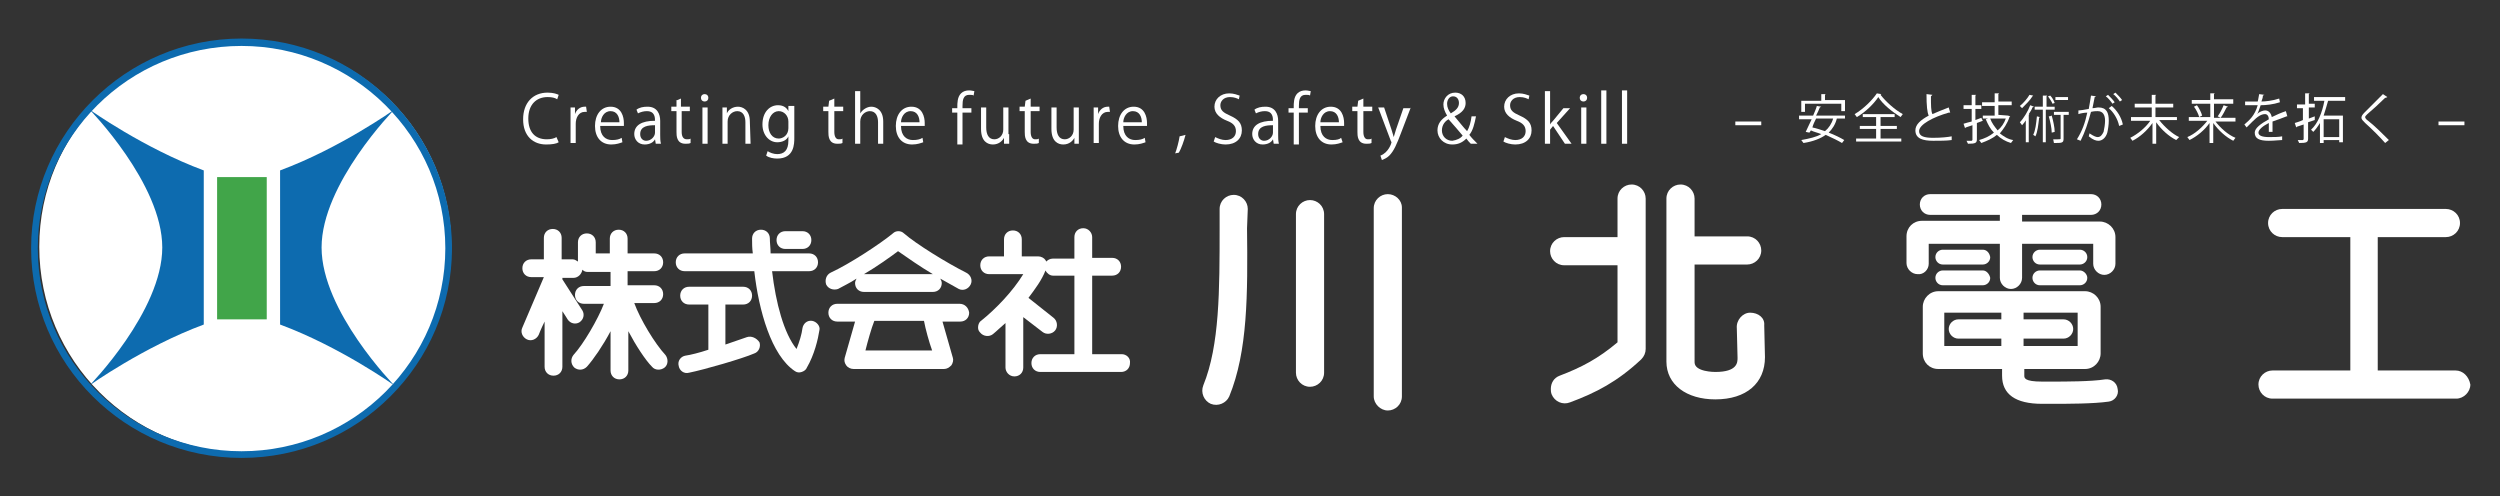 <?xml version="1.0" encoding="utf-8"?>
<!-- Generator: Adobe Illustrator 27.0.1, SVG Export Plug-In . SVG Version: 6.00 Build 0)  -->
<svg version="1.1" id="レイヤー_1" xmlns="http://www.w3.org/2000/svg" xmlns:xlink="http://www.w3.org/1999/xlink" x="0px"
	 y="0px" viewBox="0 0 337.4 67" style="enable-background:new 0 0 337.4 67;" xml:space="preserve">
<rect x="0" y="0" width="337.4" height="67" fill="#333333" stroke="none"/>
<style type="text/css">
	.st0{fill:#FFFFFF;}
	.st1{fill:#0D6BAF;}
	.st2{fill:#41A549;}
</style>
<circle class="st0" cx="33.1" cy="33.3" r="27.8"/>
<path class="st0" d="M85.6,40.9h2.7c0.7,0,1.2-0.5,1.2-1.2s-0.5-1.2-1.2-1.2h-3.6v-1.9h3.6c0.7,0,1.2-0.5,1.2-1.2s-0.5-1.2-1.2-1.2
	h-3.6v-2c0-0.7-0.5-1.2-1.2-1.2s-1.2,0.5-1.2,1.2v2h-1.9v-1.5c0-0.7-0.5-1.2-1.2-1.2S78,32,78,32.7v2.6c-0.2-0.1-0.4-0.3-0.7-0.3
	h-1.5v-2.9c0-0.7-0.5-1.2-1.2-1.2s-1.2,0.5-1.2,1.2V35h-1.7c-0.7,0-1.2,0.5-1.2,1.2s0.5,1.2,1.2,1.2h1.7l-2.9,6.8
	c-0.3,0.6,0,1.3,0.6,1.6s1.3,0,1.6-0.6c0,0,0.3-0.8,0.8-1.8v6.1c0,0.7,0.5,1.2,1.2,1.2s1.2-0.5,1.2-1.2V42c0.4,0.6,0.7,1.1,0.7,1.1
	c0.4,0.6,1.1,0.7,1.6,0.4c0.6-0.4,0.7-1.1,0.4-1.6l-2.7-4.2v-0.2h1.5c0.6,0,1.1-0.5,1.2-1.1c0.2,0.2,0.4,0.3,0.7,0.3h3.1v1.9h-3.6
	c-0.7,0-1.2,0.5-1.2,1.2s0.5,1.2,1.2,1.2h2.7c-0.8,2.1-2.8,5.5-4.1,6.9c-0.4,0.5-0.4,1.2,0.1,1.7c0.5,0.4,1.2,0.4,1.7-0.1
	c0.9-1,2.2-2.9,3.2-4.8V50c0,0.7,0.5,1.2,1.2,1.2s1.2-0.5,1.2-1.2v-5.3c1,1.9,2.3,3.9,3.2,4.8c0.4,0.5,1.2,0.5,1.7,0.1
	s0.5-1.2,0.1-1.7C88.4,46.4,86.4,43.1,85.6,40.9"/>
<path class="st0" d="M100.8,45.5c-0.6,0.2-1.7,0.6-2.9,1v-5.4h2.4c0.7,0,1.2-0.5,1.2-1.2s-0.5-1.2-1.2-1.2H93
	c-0.7,0-1.2,0.5-1.2,1.2s0.5,1.2,1.2,1.2h2.6v6.1c-1.2,0.4-2.4,0.7-3.1,0.8c-0.6,0.1-1.1,0.7-0.9,1.4c0.1,0.6,0.7,1.1,1.4,0.9
	c2-0.4,7.2-1.9,8.8-2.6c0.6-0.2,0.9-0.9,0.7-1.5C102.1,45.6,101.4,45.3,100.8,45.5"/>
<path class="st0" d="M109.6,43.3c-0.7-0.1-1.2,0.4-1.3,1c-0.1,0.8-0.4,1.8-0.8,2.8c-1.7-2.1-2.8-6.2-3.3-10.5h5
	c0.7,0,1.2-0.5,1.2-1.2s-0.5-1.2-1.2-1.2H104c0-0.7-0.1-1.4-0.1-2c0-0.7-0.5-1.2-1.2-1.2s-1.2,0.5-1.2,1.2c0,0.6,0,1.3,0.1,2h-9.2
	c-0.7,0-1.2,0.5-1.2,1.2s0.5,1.2,1.2,1.2h9.4c0.6,5.3,2.3,11.4,5.5,13.5c0.3,0.2,0.6,0.2,0.9,0.1c0.3-0.1,0.6-0.3,0.7-0.6
	c1-1.7,1.5-3.8,1.7-5.1C110.7,44,110.2,43.4,109.6,43.3"/>
<path class="st0" d="M106,33.6h2.3c0.7,0,1.2-0.5,1.2-1.2s-0.5-1.2-1.2-1.2H106c-0.7,0-1.2,0.5-1.2,1.2S105.3,33.6,106,33.6"/>
<path class="st0" d="M130.4,36.8c-2.6-1.3-6.8-3.9-8.4-5.3c-0.4-0.4-1.1-0.4-1.5,0c-1.7,1.4-5.8,4.1-8.4,5.3c-0.6,0.3-0.8,1-0.6,1.6
	c0.3,0.6,1,0.8,1.6,0.6c0.7-0.4,1.6-0.8,2.5-1.4c-0.1,0.2-0.2,0.4-0.2,0.6c0,0.7,0.5,1.2,1.2,1.2h9.3c0.7,0,1.2-0.5,1.2-1.2
	c0-0.2-0.1-0.4-0.2-0.6c0.9,0.5,1.8,1,2.5,1.4c0.6,0.3,1.3,0,1.6-0.6S131,37.1,130.4,36.8 M125.9,37h-9.3l0,0c1.7-1,3.4-2.2,4.6-3.1
	C122.5,34.8,124.2,36,125.9,37L125.9,37"/>
<path class="st0" d="M129.5,41H113c-0.7,0-1.2,0.5-1.2,1.2s0.5,1.2,1.2,1.2h2.4l-1.4,4.9c-0.1,0.4,0,0.7,0.2,1s0.6,0.5,1,0.5h12.2
	c0.4,0,0.7-0.2,1-0.5c0.2-0.3,0.3-0.7,0.2-1l-1.4-4.9h2.4c0.7,0,1.2-0.5,1.2-1.2C130.7,41.5,130.2,41,129.5,41 M125.8,47.3h-9
	c0.3-1.2,0.8-3,1.2-4h6.7C124.9,44.4,125.4,46.2,125.8,47.3"/>
<path class="st0" d="M151.4,47.8h-4V37.2h2.7c0.7,0,1.2-0.5,1.2-1.2s-0.5-1.2-1.2-1.2h-2.7V32c0-0.6-0.5-1.2-1.2-1.2
	S145,31.3,145,32v2.9h-2.9c-0.4,0-0.7,0.2-0.9,0.4l-0.1-0.2c-0.2-0.3-0.6-0.5-1-0.5h-2.2v-2.3c0-0.7-0.5-1.2-1.2-1.2
	s-1.2,0.5-1.2,1.2v2.3h-2c-0.7,0-1.2,0.5-1.2,1.2s0.5,1.2,1.2,1.2h4.6c-1.4,2.3-3.7,4.7-5.7,6.3c-0.3,0.2-0.4,0.6-0.4,0.9
	c0,0.3,0.1,0.5,0.3,0.7c0.4,0.5,1.2,0.6,1.7,0.2c0.5-0.4,1.1-1,1.7-1.5v6c0,0.6,0.5,1.2,1.2,1.2s1.2-0.5,1.2-1.2v-6.8l2.6,2
	c0.5,0.4,1.3,0.3,1.7-0.2s0.3-1.3-0.2-1.7l-3.4-2.7c0.9-1.2,1.8-2.4,2.3-3.7c0.2,0.4,0.6,0.7,1,0.7h2.9v10.6h-4.6
	c-0.7,0-1.2,0.5-1.2,1.2s0.5,1.2,1.2,1.2h10.9c0.7,0,1.2-0.5,1.2-1.2C152.6,48.3,152,47.8,151.4,47.8"/>
<path class="st0" d="M168.4,28.2c0-1-0.8-1.9-1.9-1.9c-1,0-1.9,0.8-1.9,1.9v2.5c0,8.5,0,15.9-2.2,21.3c-0.4,1,0.1,2.1,1,2.5
	c1,0.4,2.1-0.1,2.5-1c2.5-6.1,2.5-13.8,2.4-22.7L168.4,28.2"/>
<path class="st0" d="M176.8,27c-1,0-1.9,0.8-1.9,1.9v21.4c0,1,0.8,1.9,1.9,1.9c1,0,1.9-0.8,1.9-1.9V28.9
	C178.7,27.8,177.8,27,176.8,27"/>
<path class="st0" d="M187.3,26.2c-1,0-1.9,0.8-1.9,1.9v25.4c0,1,0.9,1.9,1.9,1.9s1.9-0.8,1.9-1.9V28C189.2,27,188.3,26.2,187.3,26.2
	"/>
<path class="st0" d="M220.2,24.9c-1,0-1.9,0.8-1.9,1.9V32h-7.2c-1,0-1.9,0.8-1.9,1.9c0,1,0.8,1.9,1.9,1.9h7.2v10.4
	c-2.6,2.2-4.9,3.4-7.8,4.5c-0.8,0.3-1.2,1-1.2,1.8c0,0.2,0,0.4,0.1,0.7c0.4,1,1.5,1.5,2.5,1.1c3.5-1.3,6.4-2.8,9.6-5.8
	c0.4-0.4,0.6-0.9,0.6-1.4V26.8C222.1,25.8,221.3,24.9,220.2,24.9"/>
<path class="st0" d="M236.2,42.2c-1,0-1.9,1-1.8,2.1l0.1,4c0,0.6,0,1.9-3,1.9c-0.1,0-2.8,0-2.8-1.3V35.7h7.1c1,0,1.9-0.8,1.9-1.9
	c0-1-0.8-1.9-1.9-1.9h-7.1v-5.1c0-1-0.8-1.9-1.9-1.9c-1,0-1.9,0.8-1.9,1.9v22c0,3.1,2.7,5.1,6.6,5.1c4.2,0,6.7-2.2,6.7-5.7l-0.1-4.3
	C238.2,42.9,237.3,42.2,236.2,42.2"/>
<path class="st0" d="M260.3,35.6v-2.7h9.6v4.6c0,0.8,0.7,1.5,1.5,1.5s1.5-0.7,1.5-1.5v-4.6h9.6v2.7c0,0.8,0.7,1.5,1.5,1.5
	s1.5-0.7,1.5-1.5V32c0-1.2-1-2.1-2.1-2.1h-10.5V29h9.3c0.8,0,1.4-0.6,1.4-1.4s-0.6-1.4-1.4-1.4h-21.7c-0.8,0-1.4,0.6-1.4,1.4
	s0.6,1.4,1.4,1.4h9.4v0.8h-10.5c-1.2,0-2.1,0.9-2.1,2.1v3.6c0,0.8,0.7,1.5,1.5,1.5C259.6,37.1,260.3,36.4,260.3,35.6"/>
<path class="st0" d="M284.1,51.2c-1.9,0.3-5.3,0.3-7.3,0.3h-1.2c-2.4,0-2.4-0.5-2.4-0.8v-0.9h8.2c1.2,0,2.1-1,2.1-2.1v-6.3
	c0-1.2-1-2.1-2.1-2.1h-19.8c-1.2,0-2.1,1-2.1,2.1v6.3c0,1.2,0.9,2.1,2.1,2.1h8.6v0.9c0,2.5,1.8,3.8,5.4,3.8h1.2c2.3,0,5.7,0,7.8-0.3
	c0.8-0.1,1.4-0.9,1.2-1.7C285.7,51.6,284.9,51.1,284.1,51.2 M280.4,46.7h-7.3v-1h5.4c0.7,0,1.3-0.6,1.3-1.3s-0.6-1.3-1.3-1.3h-5.4
	v-0.9h7.3V46.7z M262.4,46.7v-4.5h7.7v0.9h-5.8c-0.7,0-1.3,0.6-1.3,1.3s0.6,1.3,1.3,1.3h5.8v1H262.4z"/>
<path class="st0" d="M267.6,33.7h-5.4c-0.5,0-1,0.4-1,1c0,0.5,0.4,1,1,1h5.4c0.5,0,1-0.4,1-1C268.5,34.1,268.1,33.7,267.6,33.7"/>
<path class="st0" d="M267.6,36.5h-5.4c-0.5,0-1,0.4-1,1c0,0.5,0.4,1,1,1h5.4c0.5,0,1-0.4,1-1C268.5,37,268.1,36.5,267.6,36.5"/>
<path class="st0" d="M280.7,33.7h-5.4c-0.5,0-1,0.4-1,1c0,0.5,0.4,1,1,1h5.4c0.5,0,1-0.4,1-1C281.7,34.1,281.2,33.7,280.7,33.7"/>
<path class="st0" d="M280.7,36.5h-5.4c-0.5,0-1,0.4-1,1c0,0.5,0.4,1,1,1h5.4c0.5,0,1-0.4,1-1C281.7,37,281.2,36.5,280.7,36.5"/>
<path class="st0" d="M331.4,50h-10.5V32h9.2c1,0,1.9-0.8,1.9-1.9s-0.9-1.9-1.9-1.9H308c-1,0-1.9,0.8-1.9,1.9S307,32,308,32h9.2v18
	h-10.5c-1,0-1.9,0.8-1.9,1.9c0,1,0.8,1.9,1.9,1.9h24.8c1,0,1.9-0.9,1.9-1.9C333.2,50.8,332.4,50,331.4,50"/>
<path class="st0" d="M75.4,19.2c-0.3,0.2-0.9,0.3-1.7,0.3c-1.7,0-3.1-1.1-3.1-3.4c0-2.2,1.3-3.6,3.3-3.6c0.8,0,1.3,0.2,1.5,0.3
	l-0.2,0.6c-0.3-0.2-0.7-0.3-1.3-0.3c-1.5,0-2.6,1-2.6,2.9c0,1.8,0.9,2.8,2.5,2.8c0.5,0,1-0.1,1.3-0.3L75.4,19.2"/>
<path class="st0" d="M79.2,15.1h-0.3c-0.8,0-1.2,0.8-1.2,1.6v2.6H77V16c0-0.5,0-1,0-1.5h0.6v0.9l0,0c0.2-0.6,0.7-1,1.3-1h0.2
	L79.2,15.1"/>
<path class="st0" d="M84,19.2c-0.3,0.1-0.8,0.3-1.5,0.3c-1.4,0-2.2-1-2.2-2.5s0.8-2.6,2.1-2.6c1.5,0,1.8,1.4,1.8,2.2
	c0,0.2,0,0.3,0,0.4H81c0,1.4,0.8,1.9,1.6,1.9c0.6,0,1-0.1,1.3-0.3L84,19.2 M83.6,16.5c0-0.7-0.3-1.5-1.2-1.5c-0.9,0-1.3,0.9-1.3,1.5
	H83.6z"/>
<path class="st0" d="M89.1,18.2c0,0.4,0,0.8,0.1,1.2h-0.7l-0.1-0.6l0,0c-0.2,0.4-0.7,0.7-1.4,0.7c-0.9,0-1.4-0.7-1.4-1.4
	c0-1.2,1-1.8,2.8-1.8c0-0.4,0-1.3-1.1-1.3c-0.4,0-0.8,0.1-1.2,0.3l-0.2-0.5c0.4-0.3,0.9-0.4,1.5-0.4c1.3,0,1.7,1,1.7,1.9L89.1,18.2
	 M88.4,16.9c-0.9,0-2,0.1-2,1.2c0,0.6,0.4,0.9,0.8,0.9c0.7,0,1.2-0.6,1.2-1.1V16.9z"/>
<path class="st0" d="M91.2,13.6l0.7-0.3v1.1h1.2V15H92v2.8c0,0.6,0.2,1,0.7,1c0.2,0,0.4,0,0.5-0.1v0.6c-0.2,0.1-0.4,0.1-0.7,0.1
	c-1.2,0-1.2-1.1-1.2-1.6V15h-0.7v-0.6h0.7v-0.8"/>
<path class="st0" d="M95.1,13.7c-0.3,0-0.5-0.2-0.5-0.5s0.2-0.5,0.5-0.5s0.5,0.2,0.5,0.5S95.4,13.7,95.1,13.7 M95.5,19.4h-0.7v-4.9
	h0.7V19.4z"/>
<path class="st0" d="M101.3,19.4h-0.7v-2.9c0-0.8-0.3-1.5-1.1-1.5c-0.6,0-1.3,0.5-1.3,1.4v3h-0.7v-3.6c0-0.5,0-0.9,0-1.3h0.6v0.8
	l0,0c0.2-0.5,0.8-0.9,1.5-0.9c0.6,0,1.6,0.4,1.6,2L101.3,19.4"/>
<path class="st0" d="M107.2,14.5c0,0.3,0,0.7,0,1.3v2.8c0,0.8,0,2.8-2.3,2.8c-0.5,0-1.1-0.1-1.5-0.4l0.2-0.6
	c0.3,0.2,0.8,0.4,1.3,0.4c0.9,0,1.5-0.5,1.5-1.8v-0.6l0,0c-0.2,0.5-0.8,0.8-1.5,0.8c-1.1,0-2-1-2-2.4c0-1.7,1-2.6,2.1-2.6
	c0.8,0,1.2,0.4,1.4,0.8l0,0v-0.7h0.8 M106.4,16.4c0-0.8-0.6-1.4-1.3-1.4c-0.8,0-1.4,0.8-1.4,1.9c0,1,0.5,1.8,1.4,1.8
	c0.5,0,1.3-0.4,1.3-1.4V16.4z"/>
<path class="st0" d="M111.9,13.6l0.7-0.3v1.1h1.2V15h-1.2v2.8c0,0.6,0.2,1,0.6,1c0.2,0,0.4,0,0.5-0.1v0.6c-0.2,0.1-0.4,0.1-0.7,0.1
	c-1.2,0-1.2-1.1-1.2-1.6V15h-0.7v-0.6h0.7L111.9,13.6"/>
<path class="st0" d="M119.2,19.4h-0.7v-2.9c0-0.8-0.3-1.5-1.1-1.5c-0.6,0-1.3,0.5-1.3,1.4v3h-0.7v-7.1h0.7v3l0,0
	c0.3-0.5,0.9-0.9,1.5-0.9s1.6,0.4,1.6,2V19.4"/>
<path class="st0" d="M124.6,19.2c-0.3,0.1-0.8,0.3-1.5,0.3c-1.4,0-2.2-1-2.2-2.5s0.8-2.6,2.1-2.6c1.5,0,1.8,1.4,1.8,2.2
	c0,0.2,0,0.3,0,0.4h-3.2c0,1.4,0.8,1.9,1.6,1.9c0.6,0,1-0.1,1.3-0.3L124.6,19.2 M124.1,16.5c0-0.7-0.3-1.5-1.2-1.5
	c-0.9,0-1.3,0.9-1.3,1.5H124.1z"/>
<path class="st0" d="M129.2,14.5c0-0.6,0-1.4,0.5-1.9c0.3-0.3,0.7-0.4,1.1-0.4c0.3,0,0.6,0.1,0.7,0.1l-0.1,0.6
	c-0.1-0.1-0.3-0.1-0.6-0.1c-0.8,0-0.9,0.7-0.9,1.5v0.3h1.2v0.6h-1.2v4.3h-0.7v-4.3h-0.7v-0.6h0.7"/>
<path class="st0" d="M136.2,18.1c0,0.5,0,0.9,0,1.3h-0.7v-0.8l0,0c-0.2,0.4-0.7,0.9-1.5,0.9c-0.7,0-1.6-0.4-1.6-2.1v-2.9h0.7v2.7
	c0,0.9,0.3,1.6,1.1,1.6c0.6,0,1.2-0.5,1.2-1.3v-3h0.7v3.6"/>
<path class="st0" d="M138.4,13.6l0.7-0.3v1.1h1.2V15h-1.2v2.8c0,0.6,0.2,1,0.6,1c0.2,0,0.4,0,0.5-0.1v0.6c-0.2,0.1-0.4,0.1-0.7,0.1
	c-1.2,0-1.2-1.1-1.2-1.6V15h-0.7v-0.6h0.7L138.4,13.6"/>
<path class="st0" d="M145.6,18.1c0,0.5,0,0.9,0,1.3H145v-0.8l0,0c-0.2,0.4-0.7,0.9-1.5,0.9c-0.7,0-1.6-0.4-1.6-2.1v-2.9h0.7v2.7
	c0,0.9,0.3,1.6,1.1,1.6c0.6,0,1.2-0.5,1.2-1.3v-3h0.7L145.6,18.1"/>
<path class="st0" d="M149.8,15.1h-0.3c-0.8,0-1.2,0.8-1.2,1.6v2.6h-0.7V16c0-0.5,0-1,0-1.5h0.6v0.9l0,0c0.2-0.6,0.7-1,1.3-1h0.2
	L149.8,15.1"/>
<path class="st0" d="M154.6,19.2c-0.3,0.1-0.8,0.3-1.5,0.3c-1.4,0-2.2-1-2.2-2.5s0.8-2.6,2.1-2.6c1.5,0,1.8,1.4,1.8,2.2
	c0,0.2,0,0.3,0,0.4h-3.2c0,1.4,0.8,1.9,1.6,1.9c0.6,0,1-0.1,1.3-0.3L154.6,19.2 M154.1,16.5c0-0.7-0.3-1.5-1.2-1.5s-1.3,0.9-1.3,1.5
	H154.1z"/>
<path class="st0" d="M160,18.2c-0.2,0.8-0.6,1.9-0.9,2.4l-0.5,0.1c0.2-0.5,0.5-1.6,0.6-2.3L160,18.2"/>
<path class="st0" d="M167.2,13.4c-0.2-0.1-0.6-0.3-1.2-0.3c-0.9,0-1.3,0.6-1.3,1.1c0,0.7,0.4,1,1.3,1.4c1.1,0.5,1.6,1,1.6,2
	c0,1.1-0.8,1.9-2.2,1.9c-0.6,0-1.3-0.2-1.6-0.4l0.2-0.6c0.4,0.2,0.9,0.4,1.4,0.4c0.9,0,1.4-0.5,1.4-1.2s-0.4-1.1-1.2-1.4
	c-1-0.4-1.7-1-1.7-1.9c0-1,0.8-1.8,2-1.8c0.6,0,1.1,0.2,1.4,0.3L167.2,13.4"/>
<path class="st0" d="M172.5,18.2c0,0.4,0,0.8,0.1,1.2h-0.7l-0.1-0.6l0,0c-0.2,0.4-0.7,0.7-1.4,0.7c-0.9,0-1.4-0.7-1.4-1.4
	c0-1.2,1-1.8,2.8-1.8c0-0.4,0-1.3-1.1-1.3c-0.4,0-0.8,0.1-1.2,0.3l-0.2-0.5c0.4-0.3,0.9-0.4,1.5-0.4c1.3,0,1.7,1,1.7,1.9L172.5,18.2
	 M171.8,16.9c-0.9,0-2,0.1-2,1.2c0,0.6,0.4,0.9,0.8,0.9c0.7,0,1.2-0.6,1.2-1.1V16.9z"/>
<path class="st0" d="M174.6,14.5c0-0.6,0-1.4,0.5-1.9c0.3-0.3,0.7-0.4,1.1-0.4c0.3,0,0.6,0.1,0.7,0.1l-0.1,0.6
	c-0.1-0.1-0.3-0.1-0.6-0.1c-0.8,0-0.9,0.7-0.9,1.5v0.3h1.2v0.6h-1.2v4.3h-0.7v-4.3h-0.7v-0.6h0.7"/>
<path class="st0" d="M181.2,19.2c-0.3,0.1-0.8,0.3-1.5,0.3c-1.4,0-2.2-1-2.2-2.5s0.8-2.6,2.1-2.6c1.5,0,1.8,1.4,1.8,2.2
	c0,0.2,0,0.3,0,0.4h-3.2c0,1.4,0.8,1.9,1.6,1.9c0.6,0,1-0.1,1.2-0.3L181.2,19.2 M180.7,16.5c0-0.7-0.3-1.5-1.2-1.5s-1.3,0.9-1.3,1.5
	H180.7z"/>
<path class="st0" d="M183.3,13.6l0.7-0.3v1.1h1.2V15H184v2.8c0,0.6,0.2,1,0.6,1c0.2,0,0.4,0,0.5-0.1v0.6c-0.2,0.1-0.4,0.1-0.7,0.1
	c-1.2,0-1.2-1.1-1.2-1.6V15h-0.7v-0.6h0.7L183.3,13.6"/>
<path class="st0" d="M190.4,14.5l-1.3,3.4c-0.6,1.6-1,2.5-1.6,3.1c-0.4,0.4-0.8,0.5-1,0.6l-0.2-0.6c1.1-0.4,1.5-1.7,1.5-1.8
	l-0.1-0.2l-1.7-4.5h0.8l1,3c0.1,0.3,0.2,0.7,0.3,1l0,0c0.1-0.3,0.2-0.7,0.3-1l1-2.9h1"/>
<path class="st0" d="M199.2,15.7c-0.2,1-0.4,1.9-0.9,2.5c0.3,0.4,0.6,0.7,1.1,1.2h-0.9c-0.2-0.2-0.4-0.4-0.6-0.7
	c-0.6,0.6-1.2,0.8-1.9,0.8c-1.2,0-2-0.9-2-1.9c0-0.9,0.5-1.5,1.3-2l0,0c-0.3-0.5-0.5-1-0.5-1.5c0-0.8,0.6-1.6,1.6-1.6
	c0.8,0,1.4,0.5,1.4,1.4c0,0.7-0.4,1.3-1.5,1.8l0,0c0.6,0.7,1.2,1.5,1.7,2c0.3-0.5,0.5-1.2,0.6-2L199.2,15.7 M197.4,18.3
	c-0.4-0.5-1.2-1.4-1.9-2.2c-0.4,0.2-0.9,0.7-0.9,1.5s0.6,1.4,1.4,1.4C196.6,18.9,197.1,18.7,197.4,18.3z M195.3,14
	c0,0.5,0.2,0.9,0.5,1.3c0.7-0.4,1.1-0.8,1.1-1.4c0-0.4-0.2-0.9-0.8-0.9C195.6,13,195.3,13.5,195.3,14z"/>
<path class="st0" d="M206.3,13.4c-0.2-0.1-0.6-0.3-1.2-0.3c-0.9,0-1.3,0.6-1.3,1.1c0,0.7,0.4,1,1.3,1.4c1.1,0.5,1.6,1,1.6,2
	c0,1.1-0.8,1.9-2.2,1.9c-0.6,0-1.3-0.2-1.6-0.4l0.2-0.6c0.4,0.2,0.9,0.4,1.4,0.4c0.9,0,1.4-0.5,1.4-1.2s-0.4-1.1-1.2-1.4
	c-1-0.4-1.7-1-1.7-1.9c0-1,0.8-1.8,2-1.8c0.6,0,1.1,0.2,1.4,0.3L206.3,13.4"/>
<path class="st0" d="M212.1,19.4h-0.9l-1.6-2.4l-0.4,0.5v1.9h-0.7v-7.1h0.7v4.5l0,0c0.1-0.2,0.3-0.4,0.4-0.5l1.4-1.7h0.9l-1.8,2
	L212.1,19.4"/>
<path class="st0" d="M213.7,13.7c-0.3,0-0.5-0.2-0.5-0.5s0.2-0.5,0.5-0.5s0.5,0.2,0.5,0.5S214,13.7,213.7,13.7 M214.1,19.4h-0.7
	v-4.9h0.7V19.4z"/>
<polyline class="st0" points="216.1,19.4 216.8,19.4 216.8,12.2 216.1,12.2 216.1,19.4 "/>
<polyline class="st0" points="218.9,19.4 219.6,19.4 219.6,12.2 218.9,12.2 218.9,19.4 "/>
<polyline class="st0" points="234.2,16.9 237.7,16.9 237.7,16.4 234.2,16.4 234.2,16.9 "/>
<path class="st0" d="M249.3,16H248h-0.1c-0.2,0.8-0.6,1.4-1.1,1.9c0.8,0.3,1.6,0.7,2.1,1l-0.3,0.4c-0.5-0.3-1.3-0.7-2.2-1.1
	c-0.7,0.5-1.7,0.9-3,1.1l-0.3-0.4c1.1-0.2,2-0.4,2.7-0.8c-0.5-0.2-1-0.3-1.4-0.5l-0.2,0.3l-0.5-0.1c0.2-0.4,0.5-1.1,0.8-1.7h-1.7
	v-0.5h1.9c0.2-0.5,0.4-0.9,0.5-1.3l0.6,0.1l-0.2,0.1c-0.1,0.3-0.3,0.7-0.5,1.1h3.9V16 M243.6,14v1.1h-0.5v-1.5h2.7v-0.9h0.6
	l-0.1,0.1v0.7h2.7V15h-0.5v-1H243.6z M245.1,16c-0.2,0.4-0.4,0.8-0.5,1.2c0.5,0.1,1.1,0.3,1.7,0.5c0.5-0.4,0.9-1,1.1-1.7H245.1z"/>
<path class="st0" d="M253.9,12.7l-0.1,0.1c0.7,0.9,1.9,2,3,2.6l-0.3,0.4c-1.1-0.7-2.4-1.7-3-2.7c-0.6,0.9-1.7,2-2.9,2.7l-0.3-0.4
	c1.2-0.7,2.4-1.9,3-2.8L253.9,12.7 M253.8,17.4v1.3h2.8v0.4h-6.1v-0.4h2.7v-1.3H251V17h2.2v-1.2h-1.8v-0.4h4.3v0.4h-1.9V17h2.2v0.4
	H253.8z"/>
<path class="st0" d="M263.2,15.2L263.2,15.2H263c-2.1,0.6-4,1.6-4,2.5c0,0.7,0.7,0.9,1.9,0.9c1.1,0,2-0.1,2.5-0.2v0.5
	c-0.6,0.1-1.7,0.1-2.5,0.1c-1.4,0-2.4-0.3-2.4-1.4c0-0.8,0.7-1.4,1.8-2c-0.2-0.4-0.3-1.3-0.3-2.9l0.8,0.1l-0.2,0.2
	c0,1.2,0,2,0.2,2.4c0.7-0.3,1.4-0.6,2.2-0.9L263.2,15.2"/>
<path class="st0" d="M267.6,16.3l-0.8,0.3v2.2c0,0.5-0.2,0.6-1.2,0.6l-0.2-0.4c0.3,0,0.6,0,0.7,0l0.1-0.1v-2
	c-0.3,0.1-0.6,0.2-0.9,0.3l-0.1,0.1l-0.2-0.6c0.3-0.1,0.7-0.2,1.1-0.3v-1.7H265v-0.5h1.1v-1.4h0.6l-0.1,0.1v1.3h0.8v0.5h-0.8v1.5
	l0.8-0.3L267.6,16.3 M271,15.6l0.3,0.1l-0.1,0.1c-0.3,0.9-0.8,1.6-1.3,2.2c0.5,0.4,1.1,0.8,1.8,0.9l-0.3,0.4
	c-0.7-0.2-1.4-0.6-1.9-1.1c-0.6,0.5-1.3,0.8-2.1,1.1l-0.3-0.4c0.7-0.2,1.4-0.5,2-1c-0.5-0.5-0.8-1.1-1.1-1.8l0.3-0.1h-0.7v-0.4h1.6
	v-1.3h-1.7v-0.5h1.7v-1.2h0.6l-0.1,0.1v1h1.8v0.5h-1.8v1.3L271,15.6L271,15.6z M268.6,16c0.2,0.6,0.6,1.1,1,1.6
	c0.5-0.4,0.9-1,1.1-1.6H268.6z"/>
<path class="st0" d="M274.4,12.9l-0.1,0.1c-0.3,0.5-0.9,1.1-1.4,1.6l-0.3-0.3c0.5-0.4,1-1,1.3-1.5L274.4,12.9 M273.5,16.1
	c-0.2,0.3-0.4,0.6-0.6,0.8l-0.3-0.4c0.5-0.5,1.1-1.5,1.4-2.3l0.5,0.2l-0.2,0.1c-0.1,0.3-0.3,0.6-0.5,0.9h0.1l-0.1,0.1v3.7h-0.4v-3.1
	H273.5z M275.3,15.8l-0.1,0.1c-0.1,0.9-0.2,1.9-0.5,2.5l-0.3-0.2c0.3-0.6,0.4-1.5,0.5-2.5L275.3,15.8z M277.2,14.8h-1.1v4.4h-0.4
	v-4.4h-1.1v-0.4h1.1v-1.5h0.6l-0.1,0.1v1.4h1.1v0.4H277.2z M276.7,12.9c0.3,0.3,0.5,0.7,0.6,1L277,14c-0.1-0.3-0.4-0.7-0.6-1
	L276.7,12.9z M276.9,17.9c0-0.6-0.2-1.5-0.4-2.2c0.3,0,0.3-0.1,0.4-0.1c0.2,0.7,0.4,1.6,0.4,2.2L276.9,17.9z M279.2,15.1v0.4h-0.7
	v3.2c0,0.6-0.2,0.6-1.3,0.6l-0.1-0.5c0.2,0,0.4,0,0.6,0c0.3,0,0.4,0,0.4-0.1v-3.2h-0.9v-0.4C277.2,15.1,279.2,15.1,279.2,15.1z
	 M277.4,13.1h1.7v0.4h-1.7V13.1z"/>
<path class="st0" d="M282.9,13l-0.2,0.1c-0.1,0.4-0.2,1.1-0.3,1.5c0.3,0,0.6-0.1,0.8-0.1c1.1,0,1.4,0.7,1.4,1.8
	c0,0.5-0.1,1.2-0.2,1.6c-0.2,0.7-0.7,1.1-1.2,1.1c-0.3,0-0.7-0.1-1.3-0.6L282,18c0.6,0.4,0.9,0.5,1.1,0.5c0.4,0,0.6-0.3,0.8-0.7
	c0.1-0.4,0.2-1.1,0.2-1.5c0-0.8-0.3-1.3-1-1.3c-0.2,0-0.5,0-0.9,0.1c-0.4,1.5-0.8,2.7-1.4,3.9l-0.5-0.2c0.7-1.1,1.1-2.2,1.4-3.6
	c-0.4,0-0.9,0.1-1.2,0.2v-0.5c0.3,0,0.9-0.1,1.4-0.2c0.1-0.5,0.2-1.2,0.3-1.8L282.9,13 M284.5,12.8c0.3,0.3,0.7,0.7,0.9,1l-0.3,0.2
	c-0.2-0.3-0.6-0.8-0.9-1L284.5,12.8z M286,17c-0.2-1-0.8-1.9-1.4-2.4l0.4-0.3c0.7,0.6,1.3,1.5,1.5,2.5L286,17z M285.5,12.5
	c0.3,0.3,0.7,0.7,0.9,1l-0.3,0.2c-0.2-0.3-0.6-0.8-0.9-1L285.5,12.5z"/>
<path class="st0" d="M294,16.2h-2.6c0.7,0.9,1.8,1.9,2.7,2.3l-0.4,0.4c-1-0.5-2-1.4-2.7-2.4v2.9h-0.5v-2.8c-0.7,1-1.7,1.9-2.7,2.4
	l-0.3-0.4c1-0.5,2.1-1.4,2.7-2.3h-2.6v-0.5h2.8v-1.3h-2.3V14h2.3v-1.2h0.6l-0.1,0.1V14h2.4v0.5h-2.4v1.3h2.9v0.4"/>
<path class="st0" d="M301.5,16.4H299c0.7,0.9,1.7,1.8,2.7,2.2l-0.3,0.4c-1-0.5-2-1.4-2.7-2.4v2.7h-0.5v-2.7c-0.7,1-1.7,1.8-2.7,2.3
	l-0.3-0.4c1-0.4,2-1.3,2.7-2.2h-2.5v-0.5h2.9V14h-2.5v-0.5h2.5v-0.9h0.6l-0.1,0.1v0.7h2.6V14h-2.6v1.9h2.9v0.5 M296.8,15.8
	c-0.1-0.4-0.4-1-0.7-1.4l0.4-0.2c0.3,0.4,0.6,1,0.7,1.4L296.8,15.8z M300.7,14.4l-0.2,0.1c-0.2,0.4-0.5,1-0.8,1.4l-0.4-0.2
	c0.3-0.4,0.6-1,0.8-1.5L300.7,14.4z"/>
<path class="st0" d="M308.7,15.7L308.7,15.7h-0.1c-0.5,0.2-1.3,0.5-1.9,0.7c0,0.2,0,0.3,0,0.6c0,0.2,0,0.5,0,0.8h-0.5
	c0-0.3,0-0.6,0-0.9v-0.3c-0.8,0.4-1.4,0.9-1.4,1.3s0.5,0.6,1.4,0.6c0.7,0,1.3,0,1.8-0.1v0.5c-0.4,0-1,0.1-1.8,0.1
	c-1.3,0-1.9-0.3-1.9-1.1c0-0.6,0.8-1.2,1.9-1.8c0-0.4-0.2-0.7-0.5-0.7c-0.5,0-1,0.3-1.7,1c-0.2,0.2-0.5,0.5-0.8,0.8l-0.3-0.4
	c0.7-0.6,1.4-1.2,1.8-2.6h-0.4H303v-0.5c0.4,0,0.9,0,1.2,0h0.5c0.1-0.3,0.1-0.6,0.2-1l0.7,0.1l-0.2,0.1c0,0.3-0.1,0.5-0.2,0.8
	c0.5,0,1.5-0.1,2.4-0.4l0.1,0.5c-0.9,0.3-1.9,0.4-2.6,0.4c-0.2,0.5-0.3,1-0.5,1.2l0,0c0.3-0.3,0.8-0.5,1.1-0.5
	c0.5,0,0.8,0.4,0.9,0.9c0.6-0.3,1.3-0.6,1.9-0.8L308.7,15.7"/>
<path class="st0" d="M312.4,16.2l-0.9,0.3v2.2c0,0.5-0.2,0.6-1.2,0.6l-0.2-0.4c0.3,0,0.6,0,0.7,0l0.1-0.1v-2
	c-0.3,0.1-0.6,0.2-0.9,0.3l-0.1,0.1l-0.2-0.6c0.3-0.1,0.7-0.2,1.1-0.4v-1.6H310v-0.5h1.1v-1.5h0.6l-0.1,0.1V14h0.8v0.5h-0.8V16
	l0.8-0.3V16.2 M316.5,13.6h-2.3c-0.2,0.7-0.4,1.4-0.6,2h2.6v3.6h-0.5v-0.3h-2.1v0.4h-0.5v-2.7c-0.3,0.5-0.6,0.9-0.9,1.2l-0.3-0.3
	c0.9-0.8,1.5-2.3,1.8-3.9h-1.4v-0.5h4.2L316.5,13.6L316.5,13.6z M313.6,18.5h2.1v-2.4h-2.1V18.5z"/>
<path class="st0" d="M321.9,19.3c-0.7-0.8-1.8-1.9-2.7-2.7c-0.3-0.3-0.5-0.5-0.5-0.7c0-0.2,0.1-0.4,0.4-0.7c0.6-0.6,1.8-1.8,2.5-2.5
	l0.6,0.4l-0.2,0.1h-0.1c-0.7,0.7-1.8,1.7-2.4,2.2c-0.2,0.2-0.3,0.3-0.3,0.4c0,0.1,0.1,0.3,0.4,0.5c0.9,0.7,1.9,1.7,2.8,2.6
	L321.9,19.3"/>
<polyline class="st0" points="329.1,16.9 332.6,16.9 332.6,16.4 329.1,16.4 329.1,16.9 "/>
<path class="st1" d="M27.5,33.5v10.3c-8.1,3-15.4,8.2-15.4,8.2s9.8-10,9.8-18.6s-9.8-18.6-9.8-18.6S19.4,20,27.5,23V33.5"/>
<path class="st1" d="M37.8,33.5v10.3c8.1,3,15.4,8.2,15.4,8.2s-9.8-10-9.8-18.6s9.8-18.6,9.8-18.6S45.9,20,37.8,23L37.8,33.5"/>
<polyline class="st2" points="29.3,43.1 36,43.1 36,23.9 29.3,23.9 29.3,43.1 "/>
<path class="st1" d="M32.6,61.8c-15.7,0-28.4-12.7-28.4-28.3S17,5.2,32.6,5.2C48.3,5.2,61,17.9,61,33.5S48.3,61.8,32.6,61.8
	 M32.6,6.2C17.4,6.2,5.1,18.4,5.1,33.5s12.3,27.4,27.5,27.4s27.5-12.3,27.5-27.4S47.7,6.2,32.6,6.2z"/>
</svg>
